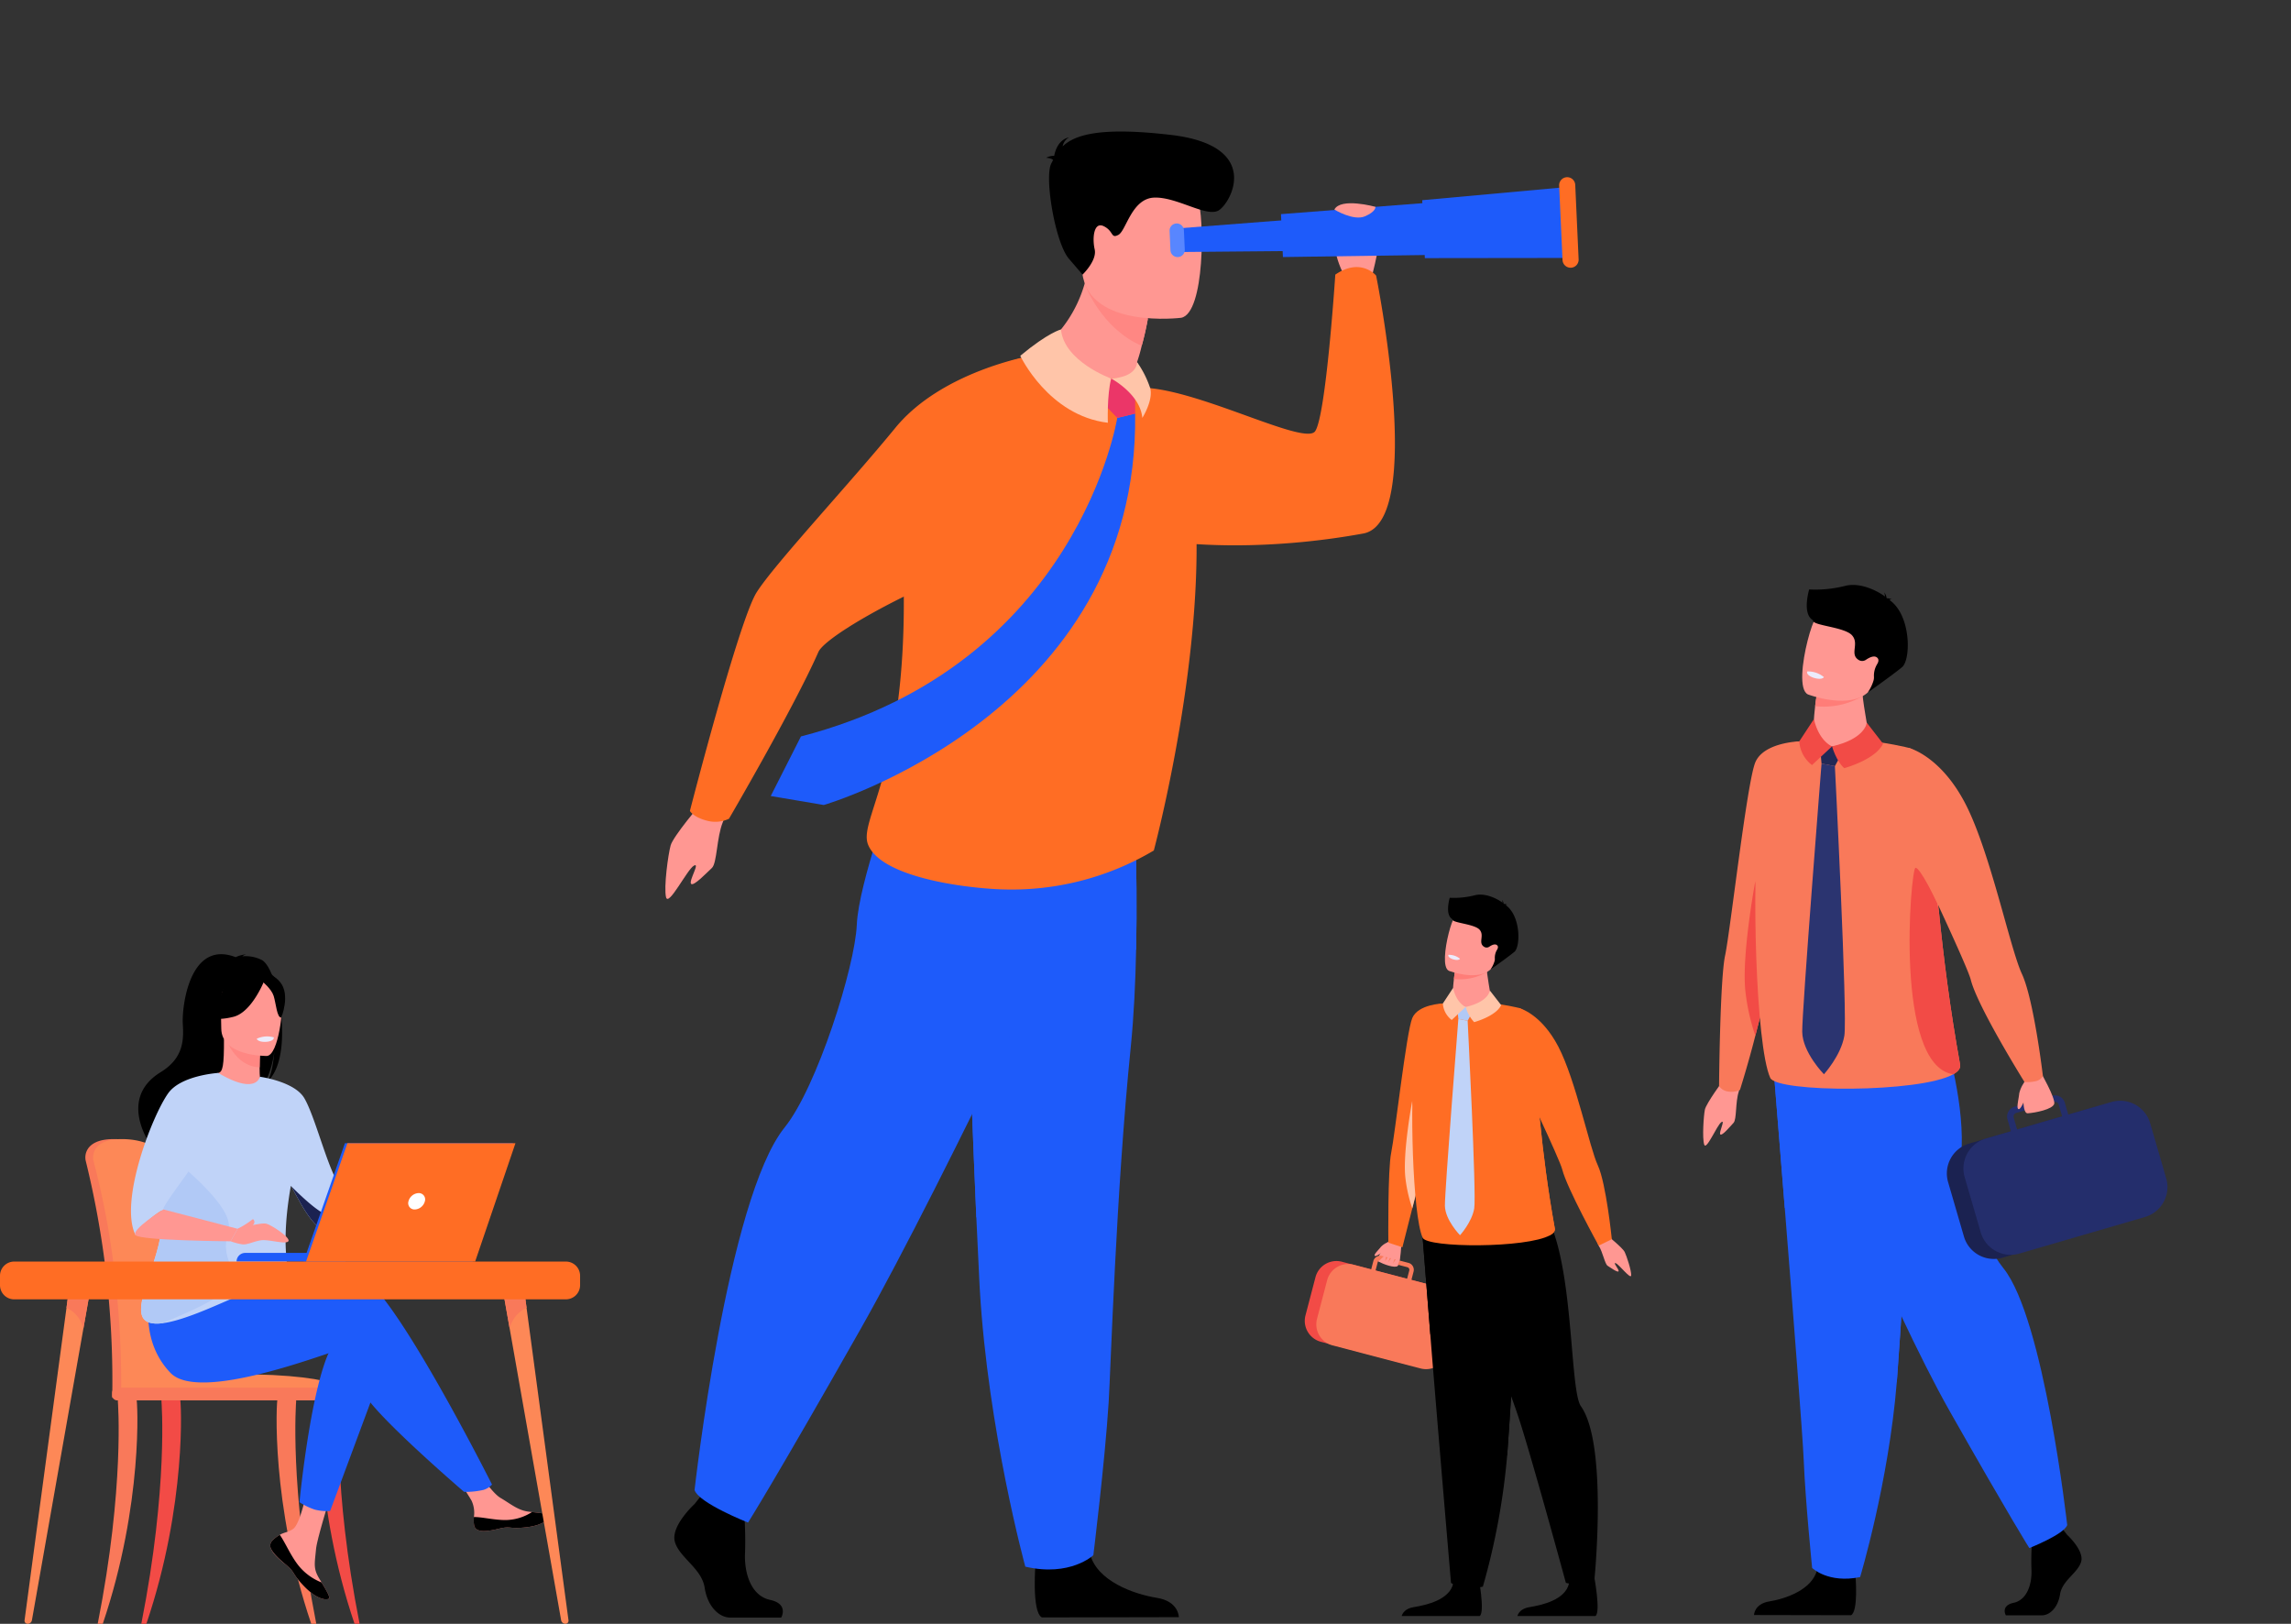 <svg xmlns="http://www.w3.org/2000/svg" width="639.865" height="453.478" viewBox="0 0 639.865 453.478">
  <rect x="0" y="0" width="639.865" height="453.478" fill="#333333" stroke="none"/>
  <g id="Never_miss_any_hottest_opportunities_image_" data-name="Never miss any hottest opportunities image " transform="translate(-104.769 -0.001)">
    <g id="Group_129688" data-name="Group 129688" transform="translate(104.769 0.001)">
      <path id="Path_211460" data-name="Path 211460" d="M1790.887,179.578,1827.425,0Z" transform="translate(-1187.561 -0.001)" fill="#242e6c"/>
      <path id="Path_211461" data-name="Path 211461" d="M512.507,913.05a239.655,239.655,0,0,0-2.768-29.392c-1.985-11.477-3.772-18.08-3.792-18.149-.261-1.01-4.038-5.093-12.436-4.967s-7.6,5.482-7.6,5.482a1.731,1.731,0,0,0,.06.476,257.071,257.071,0,0,1,7.456,64.313c0,.507-.062,1.382-.026,1.965,0,0,19.46.5,19.465,0,.679-3.154.348-11.893-.358-19.727" transform="translate(-462.054 -542.422)" fill="#f9795a"/>
      <path id="Path_211462" data-name="Path 211462" d="M518.657,930.635c-.006.5-.271.905-.595.905h-.008c-.323-.008-.581-.41-.585-.905H500.792c-.006.5-.271.905-.6.905h-.008c-.329-.008-.591-.424-.587-.932a251.814,251.814,0,0,0-1.384-28.49,223.882,223.882,0,0,0-6.374-35.618,1.763,1.763,0,0,1-.06-.477s-.8-5.355,7.6-5.481,12.176,3.958,12.437,4.967c.016.053,1.027,3.792,2.372,10.513.445,2.227.926,4.781,1.42,7.635a239.926,239.926,0,0,1,2.767,29.392c.705,7.835.953,14.432.275,17.585" transform="translate(-465.757 -542.422)" fill="#fd8857"/>
      <path id="Path_211463" data-name="Path 211463" d="M509.628,1043.5h65.383s-1.523-6.162-39.389-5.244c-26.8.649-25.995,5.244-25.995,5.244" transform="translate(-477.015 -654.385)" fill="#fd8857"/>
      <path id="Path_211464" data-name="Path 211464" d="M495.236,1118.59c7.581-38.378,5.632-61.927,5.622-62.224-.019-.591,1.07-1.127,1.656-1.146s3.21-.175,3.513.331c.4.662,1.923,29.677-9.375,63.039Z" transform="translate(-467.945 -665.113)" fill="#f9795a"/>
      <path id="Path_211465" data-name="Path 211465" d="M641.476,1118.59c-7.581-38.378-5.632-61.927-5.622-62.224.019-.591-1.07-1.127-1.656-1.146s-3.21-.175-3.513.331c-.4.662-1.923,29.677,9.375,63.039Z" transform="translate(-553.138 -665.113)" fill="#f9795a"/>
      <path id="Path_211466" data-name="Path 211466" d="M674.2,1118.59c-7.581-38.378-5.632-61.927-5.622-62.224.019-.591-1.07-1.127-1.656-1.146s-3.21-.175-3.513.331c-.4.662-1.923,29.677,9.375,63.039Z" transform="translate(-573.766 -665.113)" fill="#f24b46"/>
      <path id="Path_211467" data-name="Path 211467" d="M528.183,1118.59c7.581-38.378,5.632-61.927,5.622-62.224-.019-.591,1.07-1.127,1.656-1.146s3.21-.175,3.513.331c.4.662,1.923,29.677-9.375,63.039Z" transform="translate(-488.713 -665.113)" fill="#f24b46"/>
      <path id="Path_211468" data-name="Path 211468" d="M572.739,1051.855H507.551a1.441,1.441,0,0,1-1.437-1.437v-.685a1.441,1.441,0,0,1,1.437-1.437h65.188a1.441,1.441,0,0,1,1.437,1.437v.685a1.441,1.441,0,0,1-1.437,1.437" transform="translate(-474.802 -660.77)" fill="#f9795a"/>
      <path id="Path_211469" data-name="Path 211469" d="M673.986,890.168l21.734-4.707,1.28,3.12s-23.981,14.269-26.228,13.571,3.214-11.983,3.214-11.983" transform="translate(-578.249 -558.13)" fill="#ff9792"/>
      <path id="Path_211470" data-name="Path 211470" d="M626.092,1134.549a1.931,1.931,0,0,0-.344,2.065.015.015,0,0,0,.005.01c.5,1.377,2.144,2.914,4.056,4.449.244.2.462.377.651.543.05.044.1.087.146.131s.076.069.113.1c1.783,1.644,1.112,2.02,4.315,5.355,3.652,3.8,6.167,3.868,6.882,3.522.605-.295-.624-2.311-1.987-4.576-.066-.109-.131-.22-.2-.33-.182-.3-.362-.607-.542-.91-1.6-2.726-1.187-4.005-.808-8.062.307-3.3,5.129-18.419,5.129-18.419l-7-1.206s-2.108,12.042-4.43,13.9c-1.242.989-2.632,1-3.825,1.733-.084.051-.167.1-.248.157a9.194,9.194,0,0,0-1.915,1.538" transform="translate(-550.114 -704.216)" fill="#ff9792"/>
      <path id="Path_211471" data-name="Path 211471" d="M626.092,1161.2a1.931,1.931,0,0,0-.344,2.065.015.015,0,0,0,.005.01c.61,1.375,2.215,2.9,4.063,4.435.241.2.455.385.644.557.05.044.1.087.146.131s.076.069.113.1c1.783,1.644,1.112,2.02,4.315,5.355,3.652,3.8,6.167,3.868,6.882,3.522.605-.295-.624-2.311-1.987-4.576a15.56,15.56,0,0,1-6.51-4.8c-2.2-2.806-3.666-6.412-5.163-8.5-.084.051-.167.1-.248.157a9.2,9.2,0,0,0-1.915,1.539" transform="translate(-550.114 -730.867)"/>
      <path id="Path_211472" data-name="Path 211472" d="M770.059,1126.547c.432,2.16,3.512,1.8,6.952.959s2.623.159,7.52-.383,6.38-2.368,6.529-3.1c.134-.646-2.286-.873-4.881-1.173-.327-.037-.654-.077-.982-.117-2.93-.367-5.076-2.259-7.737-3.811-2.521-1.471-6.283-7.463-6.283-7.463l-6.715.532s3.524,5.352,4.887,7.679a8.112,8.112,0,0,1,.659,4.576,8.619,8.619,0,0,0,.052,2.3" transform="translate(-637.645 -700.585)" fill="#ff9792"/>
      <path id="Path_211473" data-name="Path 211473" d="M786.38,1146.929c3.44-.841,2.623.159,7.519-.383s6.38-2.368,6.529-3.1c.134-.646-2.286-.874-4.881-1.172l-.024.05a13.806,13.806,0,0,1-7.013,2.18c-3.322.081-6.84-.871-9.135-.833a8.618,8.618,0,0,0,.052,2.3c.432,2.16,3.512,1.8,6.952.959" transform="translate(-647.014 -720.008)"/>
      <path id="Path_211474" data-name="Path 211474" d="M739.183,877.53s1.6-3.92,3.36-4.08,7.36-1.04,7.759-.24a5.535,5.535,0,0,1-1.2,4.72c-1.2,1.04-8.639,2.72-8.639,2.72Z" transform="translate(-621.712 -550.2)" fill="#ff9792"/>
      <path id="Path_211475" data-name="Path 211475" d="M670.708,1017.757l-14.473,38.948a13.244,13.244,0,0,1-4.355-.4,18.744,18.744,0,0,1-4.209-2.05s3.59-37.4,10.172-45.176,12.865,8.676,12.865,8.676" transform="translate(-564.029 -634.735)" fill="#1e5bfa"/>
      <path id="Path_211476" data-name="Path 211476" d="M541.483,973.9s41.586-14.061,50.86-11.07,37.121,58.4,37.121,58.4a5.376,5.376,0,0,1-2.343,1.479,22.134,22.134,0,0,1-5.458.56s-25.131-21.541-28.123-27.823-4.188-12.266-7.181-11.668-38.594,14.66-46.672,6.283-5.965-19.261-5.965-19.261Z" transform="translate(-492.048 -606.636)" fill="#1e5bfa"/>
      <path id="Path_211477" data-name="Path 211477" d="M560.416,722.486a10.081,10.081,0,0,0-5.459-1.044,2.551,2.551,0,0,1,1.151-.547,8.458,8.458,0,0,0-3.02.788c-13-5.008-15.04,14.129-14.766,18.575s.3,9.563-6.184,13.55c-12.766,7.846-1.995,21.542-1.995,21.542.1.059,5.939,9.963,5.939,9.963-.328-3.593,16.249-22.553,24.9-28.231,2.106-3.1,2.854-8.575,2.91-9.006-.363,4.342-1.106,6.777-1.77,8.148,7.324-6.74,3.06-31.031-1.7-33.739" transform="translate(-487.272 -454.374)"/>
      <path id="Path_211478" data-name="Path 211478" d="M598.54,797.786c.043.02-4.176,2.21-7.349,1.342-2.985-.814-4.936-4.684-4.894-4.693,1.264-.251,1.629-1.989,1.6-9.454l.572.112,9.61,1.9s-.219,3.024-.225,5.873c-.007,2.392.138,4.661.686,4.916" transform="translate(-525.343 -494.795)" fill="#ff9792"/>
      <path id="Path_211479" data-name="Path 211479" d="M601.785,787.189s-.219,3.024-.225,5.873c-5.377-.151-8.219-5.057-9.384-7.776Z" transform="translate(-529.049 -494.987)" fill="#ff8783"/>
      <path id="Path_211480" data-name="Path 211480" d="M583.392,748.789s-2.818-4.452-3.495-8.26c-.483-2.718.9-12.794,11.027-11.343a13.755,13.755,0,0,1,5.7,2.157c2.2,1.484,5.371,4.69,1.823,13.482l-.921,2.97Z" transform="translate(-521.258 -459.537)"/>
      <path id="Path_211481" data-name="Path 211481" d="M601.076,761.126s-12.723.21-12.732-7.715-1.656-13.235,6.466-13.7,9.7,2.553,10.35,5.2-.776,15.963-4.085,16.222" transform="translate(-526.544 -466.227)" fill="#ff9792"/>
      <path id="Path_211482" data-name="Path 211482" d="M593.63,736.517s-3.483,9.3-8.829,10.672-7.665-.058-7.665-.058a15.14,15.14,0,0,0,4.951-8.944s8.915-6.1,11.543-1.671" transform="translate(-519.569 -463.232)"/>
      <path id="Path_211483" data-name="Path 211483" d="M619.419,738.721s2.6,2.075,3.236,4.094.919,6.172,2.13,6.031c0,0,2.625-6.32-.325-9.894-3.127-3.791-5.041-.231-5.041-.231" transform="translate(-546.221 -464.68)"/>
      <path id="Path_211484" data-name="Path 211484" d="M533.469,848.123c-1.255-5.262,3.014-15.472,7.47-23.926,4.043-7.661,8.24-13.876,8.617-13.653,10.663,6.329,11.626,1.067,11.626,1.067h0s9.687,1.285,12.429,6.006c3.4,5.858,7.077,22.226,10.728,25.324-.56,1.716-.32,2.63.274,4.755q.192.684.423,1.3a25.025,25.025,0,0,0,1.832,3.764c-1.856,1.127-5.439,3.272-8.079,1.73-4.025-2.356-7.165-9.527-8.933-12.383l-.02-.032c-3.842,21.746,1.382,26.7-1.262,28.991-2.792,2.421-6.782-1.153-15.558,2.651-5.756,2.5-13.745,6.108-19.123,6.736-2.82.331-4.925-.159-5.611-2.064-1.995-5.535,7.58-20.235,5.186-30.267" transform="translate(-488.602 -510.904)" fill="#c0d3f8"/>
      <path id="Path_211485" data-name="Path 211485" d="M615.377,783.638s.237,1.007,2.742.852c0,0,2.1-.13,2.038-1.236a6.767,6.767,0,0,0-4.78.385" transform="translate(-543.673 -493.543)" fill="#ecebfc"/>
      <path id="Path_211486" data-name="Path 211486" d="M528.282,918.408c.686,1.9,2.79,2.4,5.611,2.064,3.722-1.621,19.8-7.851,19.621-12.071-.267-6.249-3.092-6.449-1.1-14.162,1.6-6.193-13.255-17.709-15.625-20.212-4.456,8.453-4.579,8.853-3.324,14.115,2.394,10.031-7.181,24.731-5.186,30.266" transform="translate(-488.602 -550.923)" fill="#b1c9f6"/>
      <path id="Path_211487" data-name="Path 211487" d="M521.651,855.858a23.565,23.565,0,0,1,7.776-7.186c-.45-1.159,11.994-16.414,11.994-18.778,0-2.393,3.321-19.343,3.321-19.343s-10.369.64-13.959,5.647c-4.49,6.261-13.813,30.357-9.131,39.661" transform="translate(-483.788 -510.913)" fill="#c0d3f8"/>
      <path id="Path_211488" data-name="Path 211488" d="M531.383,913.673l20.72,5.406-1.945,3.49s-25.215-.176-26.551-1.711,7.776-7.186,7.776-7.186" transform="translate(-485.744 -575.913)" fill="#ff9792"/>
      <path id="Path_211489" data-name="Path 211489" d="M641.213,895.937c1.768,2.856,4.908,10.027,8.933,12.383,2.64,1.542,6.223-.6,8.079-1.73a25.091,25.091,0,0,1-1.832-3.764c-1.481.339-3.289.772-4.454,1.123-2.268.686-10.726-8.013-10.726-8.013" transform="translate(-559.958 -564.734)" fill="#1b2251"/>
      <path id="Path_211490" data-name="Path 211490" d="M597.6,925.781s6.507-1.841,8.056-1.411,6.86,3.947,6.113,4.9-5.425-.572-7.577-.283-3.817,1.351-5.367,1.122a18.032,18.032,0,0,1-3.17-.839Z" transform="translate(-531.244 -582.615)" fill="#ff9792"/>
      <path id="Path_211491" data-name="Path 211491" d="M600.919,923.794a24.423,24.423,0,0,0,4.089-2.566.253.253,0,0,1,.4.045c.242.383.47,1.122-.647,1.856a6,6,0,0,1-3.837.665" transform="translate(-534.56 -580.628)" fill="#ff9792"/>
      <path id="Path_211492" data-name="Path 211492" d="M630.5,948.936H600.143a2.42,2.42,0,0,1,2.42-2.42H630.5Z" transform="translate(-534.071 -596.615)" fill="#1e5bfa"/>
      <path id="Path_211493" data-name="Path 211493" d="M662.31,863.628h46.933l-11.257,33.061H650.748Z" transform="translate(-565.969 -544.369)" fill="#1e5bfa"/>
      <path id="Path_211494" data-name="Path 211494" d="M711.114,863.629l-11.259,33.06H652.619l11.562-33.06Z" transform="translate(-567.148 -544.369)" fill="#ff6d24"/>
      <path id="Path_211495" data-name="Path 211495" d="M734.5,903.618a3.052,3.052,0,0,1-2.816,2.287,1.761,1.761,0,0,1-1.759-2.287,3.052,3.052,0,0,1,2.815-2.287,1.761,1.761,0,0,1,1.759,2.287" transform="translate(-615.838 -568.134)" fill="#fff"/>
      <path id="Path_211497" data-name="Path 211497" d="M440.8,1062.908a1.213,1.213,0,0,0,1.2-.986l5.895-33.412,8.479-48.053,2.371-13.437-6.039-.173-1.048,7.8-7.357,54.817-4.361,32.492a.851.851,0,0,0,.858.951" transform="translate(-433.086 -609.431)" fill="#fd8857"/>
      <path id="Path_211498" data-name="Path 211498" d="M471.653,974.648a8.663,8.663,0,0,1,4.716,5.809l2.371-13.437-6.039-.173Z" transform="translate(-453.08 -609.431)" fill="#f9795a"/>
      <path id="Path_211499" data-name="Path 211499" d="M818.005,1062.908a1.213,1.213,0,0,1-1.2-.986l-5.895-33.412-8.479-48.053-2.371-13.437,6.039-.173,1.048,7.8,7.357,54.817,4.361,32.492a.851.851,0,0,1-.858.951" transform="translate(-660.083 -609.431)" fill="#fd8857"/>
      <path id="Path_211500" data-name="Path 211500" d="M807.145,974.648a8.664,8.664,0,0,0-4.716,5.809l-2.371-13.437,6.039-.173Z" transform="translate(-660.083 -609.431)" fill="#f9795a"/>
      <path id="Path_211501" data-name="Path 211501" d="M425.364,963.594H579.478a3.964,3.964,0,0,0,3.952-3.952V957a3.964,3.964,0,0,0-3.952-3.952H425.364a3.963,3.963,0,0,0-3.952,3.952v2.648a3.963,3.963,0,0,0,3.952,3.952" transform="translate(-421.412 -600.729)" fill="#ff6d24"/>
      <path id="Path_211502" data-name="Path 211502" d="M1465.374,937.834s-4.012,4.977-2.758,5.655,4.568,1.948,5.349,1.147,1.027-6.664,1.027-6.664Z" transform="translate(-1077.558 -591.142)" fill="#ff9792"/>
      <path id="Path_211503" data-name="Path 211503" d="M1464.006,938.057a5.9,5.9,0,0,0-2.286,1.422c-.646.853-2.072,2.154-1.723,2.515s2.4-1.233,2.4-1.233Z" transform="translate(-1076.026 -591.283)" fill="#ff9792"/>
      <path id="Path_211504" data-name="Path 211504" d="M1485.529,758.1s-4.522,42.094-4.925,43.294c-.088.261-.442,1.593-.942,3.51-.712,2.738-1.718,6.672-2.671,10.413-1.439,5.652-2.759,10.868-2.759,10.868l-3.926-1.293s-.2-20.457.805-25.167,4.24-33.653,5.873-37.548,8.544-4.077,8.544-4.077" transform="translate(-1082.548 -477.853)" fill="#ff6d24"/>
      <path id="Path_211505" data-name="Path 211505" d="M1436.352,981.675l-24.662-6.468a6.052,6.052,0,0,1-4.306-7.366l2.8-10.688a6.051,6.051,0,0,1,7.366-4.305l24.662,6.467a6.051,6.051,0,0,1,4.3,7.366l-2.8,10.687a6.051,6.051,0,0,1-7.366,4.305" transform="translate(-1042.773 -600.482)" fill="#f24b46"/>
      <path id="Path_211506" data-name="Path 211506" d="M1418.932,955.471l-2.835,10.81a6.068,6.068,0,0,0,1.47,5.7,5.944,5.944,0,0,0,1.62,1.22h0a5.887,5.887,0,0,0,1.228.471l24.618,6.455a6.072,6.072,0,0,0,7.393-4.32L1455.266,965a6.075,6.075,0,0,0-4.322-7.393l-8.476-2.223.6-2.307a2,2,0,0,0-1.426-2.439l-.929-.244-5.156-1.352-1.281-.335a2,2,0,0,0-2.439,1.425l-.605,2.307-4.91-1.289c-.2-.051-.388-.09-.581-.122a0,0,0,0,1,0,0h0a6.079,6.079,0,0,0-5.271,1.746h0a6,6,0,0,0-1.535,2.7m22.325-.407-8.81-2.309.605-2.307a.747.747,0,0,1,.91-.532l2.212.58,4.059,1.063,1.1.288a.792.792,0,0,1,.205.09.747.747,0,0,1,.326.822Z" transform="translate(-1048.264 -597.954)" fill="#f9795a"/>
      <path id="Path_211507" data-name="Path 211507" d="M1468.263,951.115s1.1-1.845.684-2.489-1.888,1.912-1.888,1.912,1.009-2.194.633-2.556-1.923,2.162-1.923,2.162.963-2.132.625-2.2-1.485,1.793-1.485,1.793.6-1.6.052-1.521-1.723,1.533-1.723,1.533Z" transform="translate(-1078.103 -597.511)" fill="#ff9792"/>
      <path id="Path_211508" data-name="Path 211508" d="M1487.556,851.206c-.712,2.738-1.718,6.673-2.671,10.413a40.456,40.456,0,0,1-1.89-8.256c-.909-6.966,1.884-21.807,1.884-21.807Z" transform="translate(-1090.442 -524.152)" fill="#ffc5a9"/>
      <path id="Path_211509" data-name="Path 211509" d="M1631.181,933.15s4.373,3.551,4.913,4.661,1.9,5.217,1.827,6.541-3.35-3.03-4.313-3.381,1.006,1.787.785,2.246-2.272-1.039-3.054-1.529-1.332-3.812-2.5-5.62,2.341-2.918,2.341-2.918" transform="translate(-1182.337 -588.19)" fill="#ff9792"/>
      <path id="Path_211510" data-name="Path 211510" d="M1480.385,1200.415h21.8c1.562-1.06-.421-11.415-.421-11.415s-5.949-2.257-6.977,2.333-7.578,6.046-11.043,6.605c-2.371.386-3.12,1.688-3.357,2.476" transform="translate(-1088.911 -749.11)"/>
      <path id="Path_211511" data-name="Path 211511" d="M1567.838,1200.415h21.8c1.562-1.06-.421-11.415-.421-11.415s-5.949-2.257-6.977,2.333-7.577,6.046-11.043,6.605c-2.371.386-3.12,1.688-3.357,2.476" transform="translate(-1144.036 -749.11)"/>
      <path id="Path_211512" data-name="Path 211512" d="M1496.25,932.172s.98,12.224,2.132,26.918c1.565,19.961,5.787,69.451,5.787,69.451s2.767,2.361,8.9,1.069a193.77,193.77,0,0,0,6.779-36.56c.024-.319.048-.641.072-.963,1.451-19.837,3.709-61.61,3.709-61.61Z" transform="translate(-1098.911 -586.506)"/>
      <path id="Path_211513" data-name="Path 211513" d="M1495.346,923.633s1.314,16.448,2.466,31.142l21.463,33.961c.024-.319.048-.641.072-.963,1.452-19.837,3.709-61.61,3.709-61.61Z" transform="translate(-1098.342 -582.191)"/>
      <path id="Path_211514" data-name="Path 211514" d="M1512.268,910.867s15.566,38.748,20.543,53.436c3.545,10.463,13.541,47.165,13.541,47.165a10.046,10.046,0,0,0,8-1.234s3.719-37.5-3.794-48.072c-3.986-5.609-.991-58.312-17.151-58.764s-21.141,7.468-21.141,7.468" transform="translate(-1109.008 -569.426)"/>
      <path id="Path_211515" data-name="Path 211515" d="M1526.885,821.906c-6.491,3.662-34.3,3.58-35.585.706-2.877-6.418-3.6-39.032-2.241-49.036,0,0,.7-15.374,2.241-14.7,10.271-4.719,26.9-.434,26.9-.434,4.483,1.321,4.1,11.564,5.349,25.948.16,1.854.339,3.786.539,5.782.885,8.883,2.172,19.087,4.128,29.852.13.709-.363,1.336-1.327,1.878" transform="translate(-1093.961 -476.946)" fill="#ff6d24"/>
      <path id="Path_211516" data-name="Path 211516" d="M1529.307,737.474c-.173,2.75-3.759,2.438-8.072,1.454s-2.75-3.525-2.75-3.525.063-1.954.336-4.3c.1-.851.224-1.757.388-2.635.076-.43.16-.854.257-1.263.563-2.42,8.614-.085,8.557.566-.158,1.757,1.114,7.539,1.284,9.7" transform="translate(-1112.754 -457.703)" fill="#ff9792"/>
      <path id="Path_211517" data-name="Path 211517" d="M1522.643,763.312l-.34-3.8,4.774.9-1.837,3.392Z" transform="translate(-1115.333 -478.742)" fill="#b1c9f6"/>
      <path id="Path_211518" data-name="Path 211518" d="M1514.366,746.366l-2.853,4.338a6.311,6.311,0,0,0,2.476,4.6l3.9-3.632s-2.522-.962-3.523-5.311" transform="translate(-1108.533 -470.455)" fill="#ffc5a9"/>
      <path id="Path_211519" data-name="Path 211519" d="M1528.76,752.854a10.206,10.206,0,0,0,2.37,4.232s6.09-1.637,7.542-4.757l-3.172-4.094s-.154,3.1-6.74,4.62" transform="translate(-1119.403 -471.632)" fill="#ffc5a9"/>
      <path id="Path_211520" data-name="Path 211520" d="M1529.11,732.414a14.944,14.944,0,0,1-9.246,1.966c.1-.851.224-1.757.388-2.635,1.06-.258,1.948-.418,1.948-.418Z" transform="translate(-1113.796 -460.976)" fill="#ff7d78"/>
      <path id="Path_211521" data-name="Path 211521" d="M1527.286,700.85c-1.895,5.215-8.809,3.883-11.753,3.046-.829-.234-1.342-.43-1.342-.43-.91-.413-1.191-2-1.112-4.006.157-3.969,1.725-9.573,2.624-10.924,1.354-2.031,3.611-4.1,10.318-1.221s3.695,6.854,1.265,13.535" transform="translate(-1109.511 -432.34)" fill="#ff9792"/>
      <path id="Path_211522" data-name="Path 211522" d="M1533.969,691.832c-2.117,1.726-6.665,4.922-6.665,4.922a8.251,8.251,0,0,0,1.125-2.322,2.3,2.3,0,0,0,.083-.786,4.329,4.329,0,0,1,.621-2.408c.277-.45.377-.917.027-1.247-.575-.544-1.556-.044-2.2.4a1.3,1.3,0,0,1-1.418.036l-.009-.005c-1.808-1.132.188-3.129-1.281-4.785s-7.833-1.884-7.578-2.923c-2.172-1.227-.8-5.755-.763-5.994a23.467,23.467,0,0,0,7.009-.7c3.159-.793,6.642,1.236,7.745,2.072a1.771,1.771,0,0,0-.176-.772,1.639,1.639,0,0,1,.47,1.023c.048.048.069.082.054.091a2.1,2.1,0,0,1,1,.23s-.27-.085-.4.076a.184.184,0,0,1-.054.042c4.228,2.987,4.166,11.615,2.409,13.051" transform="translate(-1111.014 -425.999)"/>
      <path id="Path_211523" data-name="Path 211523" d="M1518.9,722.413s-.34.657-2.05.112c0,0-1.436-.457-1.2-1.213a4.837,4.837,0,0,1,3.248,1.1" transform="translate(-1111.124 -454.657)" fill="#ecebfc"/>
      <path id="Path_211524" data-name="Path 211524" d="M1516.821,769.79s-3.808,48.13-3.755,52.14,4.22,8.251,4.22,8.251,3.32-3.635,3.968-7.472-1.837-52.425-1.837-52.425Z" transform="translate(-1109.511 -485.22)" fill="#c0d3f8"/>
      <path id="Path_211525" data-name="Path 211525" d="M1569.009,761.49s6.149,1.471,11.009,10.809,8.7,28.169,11.021,33.14,3.911,20.624,3.911,20.624l-3.674,1.8s-8.871-16.043-10.183-21.3c-.71-2.846-11.557-25.633-11.557-25.633Z" transform="translate(-1144.774 -479.988)" fill="#ff6d24"/>
      <path id="Path_211526" data-name="Path 211526" d="M1578.025,864.717h-.006c-11.576-1.666-8.26-39.98-7.351-40.132s4.238,6.848,4.238,6.848l.318,1.554c.885,8.883,2.172,19.087,4.129,29.852.13.709-.363,1.336-1.327,1.878" transform="translate(-1145.101 -519.757)" fill="#ff6d24"/>
      <path id="Path_211527" data-name="Path 211527" d="M1953.457,1156.007s4.82,4.4,3.88,7.524-5.291,5.209-5.879,9.029-2.939,5.9-5.055,5.9h-10.089s-1.558-2.688,2.2-3.5,5.18-5.3,4.945-9.467a73.464,73.464,0,0,1,.353-9.724l7.994-1.852Z" transform="translate(-1376.094 -727.349)"/>
      <path id="Path_211528" data-name="Path 211528" d="M1774.955,1183.73s.865,10.011-1.251,11.053l-27.083-.055s0-3.125,4.351-3.82,11.991-3.241,13.284-8.914,10.7,1.736,10.7,1.736" transform="translate(-1256.728 -743.695)"/>
      <path id="Path_211529" data-name="Path 211529" d="M1761.416,803.654s1.428,17.548,3.107,38.642c2.282,28.654,5.026,63.851,5.3,70.519.469,11.578,2.353,30.1,2.353,30.1s4.465,4.4,13.4,2.546c0,0,7.964-26.438,10.239-54.412.035-.458.071-.92.105-1.382,2.117-28.477,5.407-88.442,5.407-88.442Z" transform="translate(-1266.053 -505.033)" fill="#1e5bfa"/>
      <path id="Path_211530" data-name="Path 211530" d="M1761.416,803.654s1.428,17.548,3.107,38.642l31.291,48.751c.035-.458.071-.92.105-1.382,2.117-28.477,5.407-88.442,5.407-88.442Z" transform="translate(-1266.053 -505.033)" fill="#1e5bfa"/>
      <path id="Path_211531" data-name="Path 211531" d="M1779.061,793.9s25.747,63.552,42.676,93.419,22.22,38.2,22.22,38.2,9.7-3.82,10.581-6.425c0,0-6.474-57.658-17.811-71.714-6.406-7.942-11.931-25.562-11.654-33.9.477-14.379-4.922-31.041-4.922-31.041Z" transform="translate(-1277.175 -493.191)" fill="#1e5bfa"/>
      <path id="Path_211532" data-name="Path 211532" d="M1713.827,815.963s-4.807,6.509-5.161,8.247-.77,7.939-.194,9.755,3.572-5.417,4.786-6.251-.759,2.847-.286,3.406,2.788-2.261,3.7-3.224.484-5.78,1.458-8.713-4.3-3.219-4.3-3.219" transform="translate(-1232.501 -514.324)" fill="#ff9792"/>
      <path id="Path_211533" data-name="Path 211533" d="M1742.6,560.08s-6.5,60.473-7.075,62.2c-.126.374-.636,2.289-1.353,5.043-1.022,3.934-2.467,9.586-3.838,14.959-2.067,8.12-4.3,15.141-4.3,15.141a5.7,5.7,0,0,1-3.347.432,3.537,3.537,0,0,1-2.485-1.516s.238-29.691,1.687-36.457,6.092-48.347,8.437-53.943,12.275-5.856,12.275-5.856" transform="translate(-1240.077 -353.034)" fill="#f9795a"/>
      <path id="Path_211534" data-name="Path 211534" d="M1746.377,693.833c-1.022,3.934-2.467,9.586-3.837,14.96a58.158,58.158,0,0,1-2.715-11.861c-1.305-10.008,2.707-31.329,2.707-31.329Z" transform="translate(-1252.278 -419.547)" fill="#f24b46"/>
      <path id="Path_211535" data-name="Path 211535" d="M1802.878,651.74c-9.326,5.26-49.273,5.144-51.123,1.014-4.133-9.22-5.169-56.074-3.219-70.447,0,0,1.01-22.086,3.219-21.112,14.756-6.779,38.639-.622,38.639-.622,6.44,1.9,5.887,16.613,7.684,37.277.231,2.663.487,5.439.774,8.307,1.271,12.762,3.119,27.421,5.93,42.886.187,1.018-.522,1.919-1.905,2.7" transform="translate(-1257.335 -351.731)" fill="#f9795a"/>
      <path id="Path_211536" data-name="Path 211536" d="M1806.356,530.446c-.248,3.951-5.4,3.5-11.6,2.089s-3.951-5.065-3.951-5.065.091-2.807.483-6.17c.144-1.223.322-2.524.557-3.785.109-.618.231-1.227.37-1.815.81-3.476,12.375-.122,12.292.814-.226,2.524,1.6,10.83,1.844,13.932" transform="translate(-1284.331 -324.088)" fill="#ff9792"/>
      <path id="Path_211537" data-name="Path 211537" d="M1796.783,567.565l-.489-5.458,6.859,1.294-2.639,4.872Z" transform="translate(-1288.037 -354.312)" fill="#222956"/>
      <path id="Path_211538" data-name="Path 211538" d="M1784.892,543.219l-4.1,6.232a9.068,9.068,0,0,0,3.556,6.616l5.6-5.218s-3.623-1.382-5.061-7.63" transform="translate(-1278.267 -342.406)" fill="#f24b46"/>
      <path id="Path_211539" data-name="Path 211539" d="M1805.571,552.539s1.163,4.167,3.405,6.079c0,0,8.749-2.352,10.833-6.834l-4.557-5.883s-.22,4.449-9.682,6.637" transform="translate(-1293.885 -344.097)" fill="#f24b46"/>
      <path id="Path_211540" data-name="Path 211540" d="M1806.073,523.176A21.466,21.466,0,0,1,1792.789,526c.144-1.223.322-2.524.557-3.786,1.523-.37,2.8-.6,2.8-.6Z" transform="translate(-1285.828 -328.788)" fill="#ff7d78"/>
      <path id="Path_211541" data-name="Path 211541" d="M1803.454,477.83c-2.722,7.492-12.655,5.579-16.885,4.376-1.191-.337-1.928-.618-1.928-.618-1.307-.593-1.712-2.874-1.6-5.755.225-5.7,2.478-13.753,3.77-15.693,1.945-2.919,5.187-5.887,14.823-1.754s5.308,9.846,1.818,19.444" transform="translate(-1279.673 -287.65)" fill="#ff9792"/>
      <path id="Path_211542" data-name="Path 211542" d="M1813.055,464.874c-3.042,2.48-9.575,7.071-9.575,7.071a11.853,11.853,0,0,0,1.616-3.336,3.306,3.306,0,0,0,.12-1.129,6.224,6.224,0,0,1,.893-3.461c.4-.646.542-1.317.039-1.791-.826-.782-2.235-.064-3.159.569a1.867,1.867,0,0,1-2.038.052l-.011-.007c-2.6-1.627.27-4.495-1.841-6.875s-11.252-2.706-10.887-4.2c-3.12-1.762-1.153-8.267-1.1-8.611a33.7,33.7,0,0,0,10.068-1c4.538-1.14,9.542,1.776,11.126,2.976a2.542,2.542,0,0,0-.252-1.109,2.352,2.352,0,0,1,.674,1.471c.07.07.1.118.078.131a3.016,3.016,0,0,1,1.432.331s-.387-.122-.57.109a.272.272,0,0,1-.079.061c6.074,4.29,5.985,16.687,3.462,18.749" transform="translate(-1281.833 -278.54)"/>
      <path id="Path_211543" data-name="Path 211543" d="M1791.406,508.809s-.489.943-2.945.161c0,0-2.062-.657-1.721-1.743a6.951,6.951,0,0,1,4.665,1.582" transform="translate(-1281.991 -319.71)" fill="#ecebfc"/>
      <path id="Path_211544" data-name="Path 211544" d="M1788.418,576.87s-5.471,69.143-5.394,74.9,6.063,11.852,6.063,11.852,4.77-5.221,5.7-10.733-2.639-75.315-2.639-75.315Z" transform="translate(-1279.672 -363.617)" fill="#2b3470"/>
      <path id="Path_211545" data-name="Path 211545" d="M1876.345,713.245h-.009c-16.631-2.393-11.866-57.436-10.561-57.654s6.087,9.838,6.087,9.838l.457,2.232c1.271,12.762,3.119,27.421,5.93,42.886.187,1.018-.522,1.919-1.905,2.7" transform="translate(-1330.801 -413.235)" fill="#f24b46"/>
      <path id="Path_211546" data-name="Path 211546" d="M1942.976,867.518l-35.168,10.234a8.693,8.693,0,0,1-10.744-5.9l-4.435-15.241a8.693,8.693,0,0,1,5.9-10.744l35.169-10.234a8.693,8.693,0,0,1,10.744,5.9l4.435,15.24a8.693,8.693,0,0,1-5.9,10.744" transform="translate(-1348.543 -526.506)" fill="#1b2251"/>
      <path id="Path_211547" data-name="Path 211547" d="M1905.16,850.348l4.487,15.416a8.716,8.716,0,0,0,6.02,5.943,8.559,8.559,0,0,0,2.9.307h.007a8.489,8.489,0,0,0,1.86-.325l35.1-10.217a8.725,8.725,0,0,0,5.922-10.783l-4.485-15.419a8.728,8.728,0,0,0-10.785-5.922l-12.087,3.519-.957-3.289a2.874,2.874,0,0,0-3.558-1.954l-1.325.385-7.353,2.14-1.827.532a2.871,2.871,0,0,0-1.954,3.557l.956,3.289-7,2.036c-.278.08-.545.174-.806.279a.007.007,0,0,1-.006,0h0a8.732,8.732,0,0,0-5.207,6.042v0a8.626,8.626,0,0,0,.1,4.458m27.214-16.981-12.562,3.657-.957-3.289a1.073,1.073,0,0,1,.73-1.328l3.154-.917,5.787-1.686,1.562-.454a1.086,1.086,0,0,1,.32-.041,1.074,1.074,0,0,1,1.01.77Z" transform="translate(-1356.441 -521.601)" fill="#242e6c"/>
      <path id="Path_211548" data-name="Path 211548" d="M1950.367,812.313s-1.091,9.119.953,8.988,7.048-1.112,7.389-2.682-3.831-8.9-3.831-8.9Z" transform="translate(-1384.97 -510.391)" fill="#ff9792"/>
      <path id="Path_211549" data-name="Path 211549" d="M1947.863,816.665a8.472,8.472,0,0,0-1.7,3.474c-.135,1.531-.881,4.2-.18,4.376s1.981-3.33,1.981-3.33Z" transform="translate(-1382.204 -514.766)" fill="#ff9792"/>
      <path id="Path_211550" data-name="Path 211550" d="M1863.394,564.946s8.833,2.114,15.816,15.528,12.5,40.469,15.833,47.61,5.872,28.568,5.872,28.568a3.278,3.278,0,0,1-2.317,1.454,10.961,10.961,0,0,1-2.825.184s-13.133-21.035-15.018-28.593c-1.02-4.089-16.6-36.824-16.6-36.824Z" transform="translate(-1330.332 -356.101)" fill="#f9795a"/>
      <path id="Path_211572" data-name="Path 211572" d="M1432.886,184.806s-6.3-11.192,0-13.469,9.147-.177,9.447,2.372-2.4,12.6-2.4,12.6Z" transform="translate(-1057.207 -107.385)" fill="#ff9792"/>
      <path id="Path_211573" data-name="Path 211573" d="M1297.526,276.183a203.672,203.672,0,0,1-31.569,3.242,176.056,176.056,0,0,1-24.266-1.092q-2.861-.328-5.5-.732c-18.592-2.819-28.857-7.819-28.857-7.819s16.987-35.558,30.708-34.193c16.1,1.6,43.379,16.051,46.09,12,3.053-4.565,5.609-43.712,5.609-43.712,7.138-4.888,11.4.264,11.4.264s13.943,68.875-3.614,72.042" transform="translate(-916.8 -127.182)" fill="#ff6d24"/>
      <path id="Path_211575" data-name="Path 211575" d="M1203.424,1170.352s-1.222,14.135,1.766,15.606l38.24-.078s0-4.413-6.142-5.394-16.933-4.577-18.758-12.586-15.107,2.452-15.107,2.452" transform="translate(-914.18 -734.257)"/>
      <path id="Path_211576" data-name="Path 211576" d="M1196.89,641.385c-.189,9.243-.633,18.777-1.5,27.346-4.13,40.659-5.582,89.785-6.176,99.256-1.028,16.441-4.277,42.707-4.277,42.707s-6.442,6.116-19,3.2c0,0-10.4-37.83-12.729-77.665-.036-.654-.072-1.311-.105-1.968-.27-5.267-.552-11.289-.84-17.782-1.914-43.493-3.992-108.1-3.992-108.1l47.986-11.268s1.1,21.237.633,44.279" transform="translate(-879.571 -376.372)" fill="#1e5bfa"/>
      <path id="Path_211577" data-name="Path 211577" d="M1196.89,641.385c-12.161,20.981-35.342,59.637-44.627,75.092-1.914-43.493-3.992-108.1-3.992-108.1l47.986-11.268s1.1,21.237.633,44.279" transform="translate(-879.571 -376.372)" fill="#1e5bfa"/>
      <path id="Path_211578" data-name="Path 211578" d="M934.091,606.939s-7.808,9.182-8.511,11.729-1.954,11.72-1.283,14.476,5.861-7.686,7.749-8.8-1.417,4.153-.772,5.033,4.374-3.075,5.828-4.413,1.309-8.541,3.055-12.8-6.067-5.223-6.067-5.223" transform="translate(-738.273 -382.57)" fill="#ff9792"/>
      <path id="Path_211579" data-name="Path 211579" d="M936.527,1131.207s-6.806,6.211-5.478,10.624,7.47,7.355,8.3,12.75,4.15,8.336,7.138,8.336h14.245s2.2-3.8-3.112-4.94-7.315-7.483-6.983-13.367a103.715,103.715,0,0,0-.5-13.73l-11.288-2.615Z" transform="translate(-742.542 -711.176)"/>
      <path id="Path_211580" data-name="Path 211580" d="M1061.3,605.347s-44.92,96.111-68.825,138.283S961.1,797.57,961.1,797.57s-13.7-5.395-14.94-9.072c0,0,9.141-81.413,25.149-101.26,9.046-11.214,19.671-44.868,20.169-56.637s10.992-39.858,10.992-39.858Z" transform="translate(-752.176 -372.362)" fill="#1e5bfa"/>
      <path id="Path_211581" data-name="Path 211581" d="M1156.424,404.795a77.843,77.843,0,0,1-43.146,10.834c-11.1-.485-33.1-3.631-36.657-12.455-.834-2.072-.222-4.7,1.029-8.737,3.247-10.489,10.815-30.462,8.53-74.748a72.658,72.658,0,0,1,.3-11.622c2.381-21.813,14.882-34.731,26.965-38.953,29.467-10.3,39.291,3.97,39.291,3.97s13.026,10.319,14.989,31.855c3.923,43.078-11.3,99.855-11.3,99.855" transform="translate(-834.167 -167.277)" fill="#ff6d24"/>
      <path id="Path_211582" data-name="Path 211582" d="M1200.236,222.244s13.521,8.224,28.186,5.9c0,0,2.9-.737,1.474-4.141a43.345,43.345,0,0,0,1.3-4.541,68.538,68.538,0,0,0,1.68-7.408l-8.323-8.747-7.882-8.359c-2.177,19.979-16.436,27.3-16.436,27.3" transform="translate(-912.326 -122.88)" fill="#ff9792"/>
      <path id="Path_211583" data-name="Path 211583" d="M1241.282,215.442s4.529,12.106,15.788,16.938c1.286-4.7,2.123-9.612,2.123-9.612l-8.766-6.544Z" transform="translate(-938.198 -135.799)" fill="#ff8783"/>
      <path id="Path_211584" data-name="Path 211584" d="M1263.323,168.128s-25.809,3.226-27.621-12.634-6.363-26.125,10.039-28.855,20.3,2.97,22.212,8.121,2.036,32.121-4.63,33.369" transform="translate(-933.434 -79.379)" fill="#ff9792"/>
      <path id="Path_211585" data-name="Path 211585" d="M1213.719,107.318c-.224-.276-.752-.512-1.945-.622a4.853,4.853,0,0,1,2.257-.545c.312-1.653,1.308-4.561,4.2-5.168a3.589,3.589,0,0,0-1.836,2.521c3.442-3.277,10.635-5.486,30.234-3.191,25.83,3.025,16.664,19.289,13.236,21.14s-11.667-3.89-17.935-3.63-7.8,9.245-9.964,10.4-1.251-1-4.069-2.405-3.272,3.337-2.56,6.459-3.384,7.049-3.384,7.049l-3.82-4.44c-3.821-4.44-6.887-22.749-4.93-26.553.173-.336.344-.677.521-1.018" transform="translate(-919.599 -62.636)"/>
      <path id="Path_211586" data-name="Path 211586" d="M1355.033,173l-43.815.39-.3-6.591,43.678-3.385Z" transform="translate(-982.092 -103.006)" fill="#1e5bfa"/>
      <path id="Path_211587" data-name="Path 211587" d="M1437.452,166.783l-47.7.69-.545-11.984,47.568-3.686Z" transform="translate(-1031.438 -95.686)" fill="#1e5bfa"/>
      <path id="Path_211588" data-name="Path 211588" d="M1536.889,161.154l-40.227.05-.735-16.178,40.064-3.645Z" transform="translate(-1098.708 -89.116)" fill="#1e5bfa"/>
      <path id="Path_211589" data-name="Path 211589" d="M1602.669,159.154h0a2.249,2.249,0,0,0,2.145-2.349l-.944-20.783a2.249,2.249,0,0,0-4.494.2l.944,20.783a2.249,2.249,0,0,0,2.349,2.145" transform="translate(-1163.913 -84.386)" fill="#ff6d24"/>
      <path id="Path_211590" data-name="Path 211590" d="M1307.378,178.2h0a2,2,0,0,1-2.088-1.906l-.245-5.393a2,2,0,0,1,4-.182l.245,5.393a2,2,0,0,1-1.906,2.088" transform="translate(-978.388 -106.406)" fill="#5886ff"/>
      <path id="Path_211592" data-name="Path 211592" d="M1037.869,268.791S1013,273.065,1000.033,288.9,966.2,327.056,961.27,334.873s-18.626,61.021-18.626,61.021.9,1.711,4.68,2.706a8.9,8.9,0,0,0,6.237-.525s18.142-31.048,24.969-46.559c2.837-6.445,51.9-31.966,70.342-29.321,7.244,1.038-11-53.4-11-53.4" transform="translate(-749.959 -169.427)" fill="#ff6d24"/>
      <path id="Path_211593" data-name="Path 211593" d="M1429.546,155.313s5.349,3.272,8.547,1.887,2.917-2.651,2.917-2.651-9.665-2.682-11.464.764" transform="translate(-1056.866 -96.79)" fill="#ff9792"/>
      <path id="Path_211594" data-name="Path 211594" d="M1100.5,313.633s-10.913,68.9-88.339,88.956l-8.434,16.64,14.816,2.507s88.148-25.536,86.96-109.322Z" transform="translate(-788.461 -196.924)" fill="#1e5bfa"/>
      <path id="Path_211595" data-name="Path 211595" d="M1254.838,285.963l-3.574.35v5.173l5.265,5.473,5.006-1.218v-7.179l-3.6-2.6Z" transform="translate(-944.49 -180.251)" fill="#eb3668"/>
      <path id="Path_211596" data-name="Path 211596" d="M1203.611,248.9s-3.46.78-11.368,7.353c0,0,7.866,16.7,24.46,18.7,0,0-.268-7.748.932-12.347,0,0-13.152-4.708-14.024-13.7" transform="translate(-907.288 -156.889)" fill="#ffc5a9"/>
      <path id="Path_211597" data-name="Path 211597" d="M1260.932,278.135s8.1,4.3,8.7,11c0,0,3.1-4.9,2.2-8.3a27.664,27.664,0,0,0-3.673-7.288s.276,4.091-7.222,4.591" transform="translate(-950.584 -172.423)" fill="#ffc5a9"/>
    </g>
  </g>
</svg>
